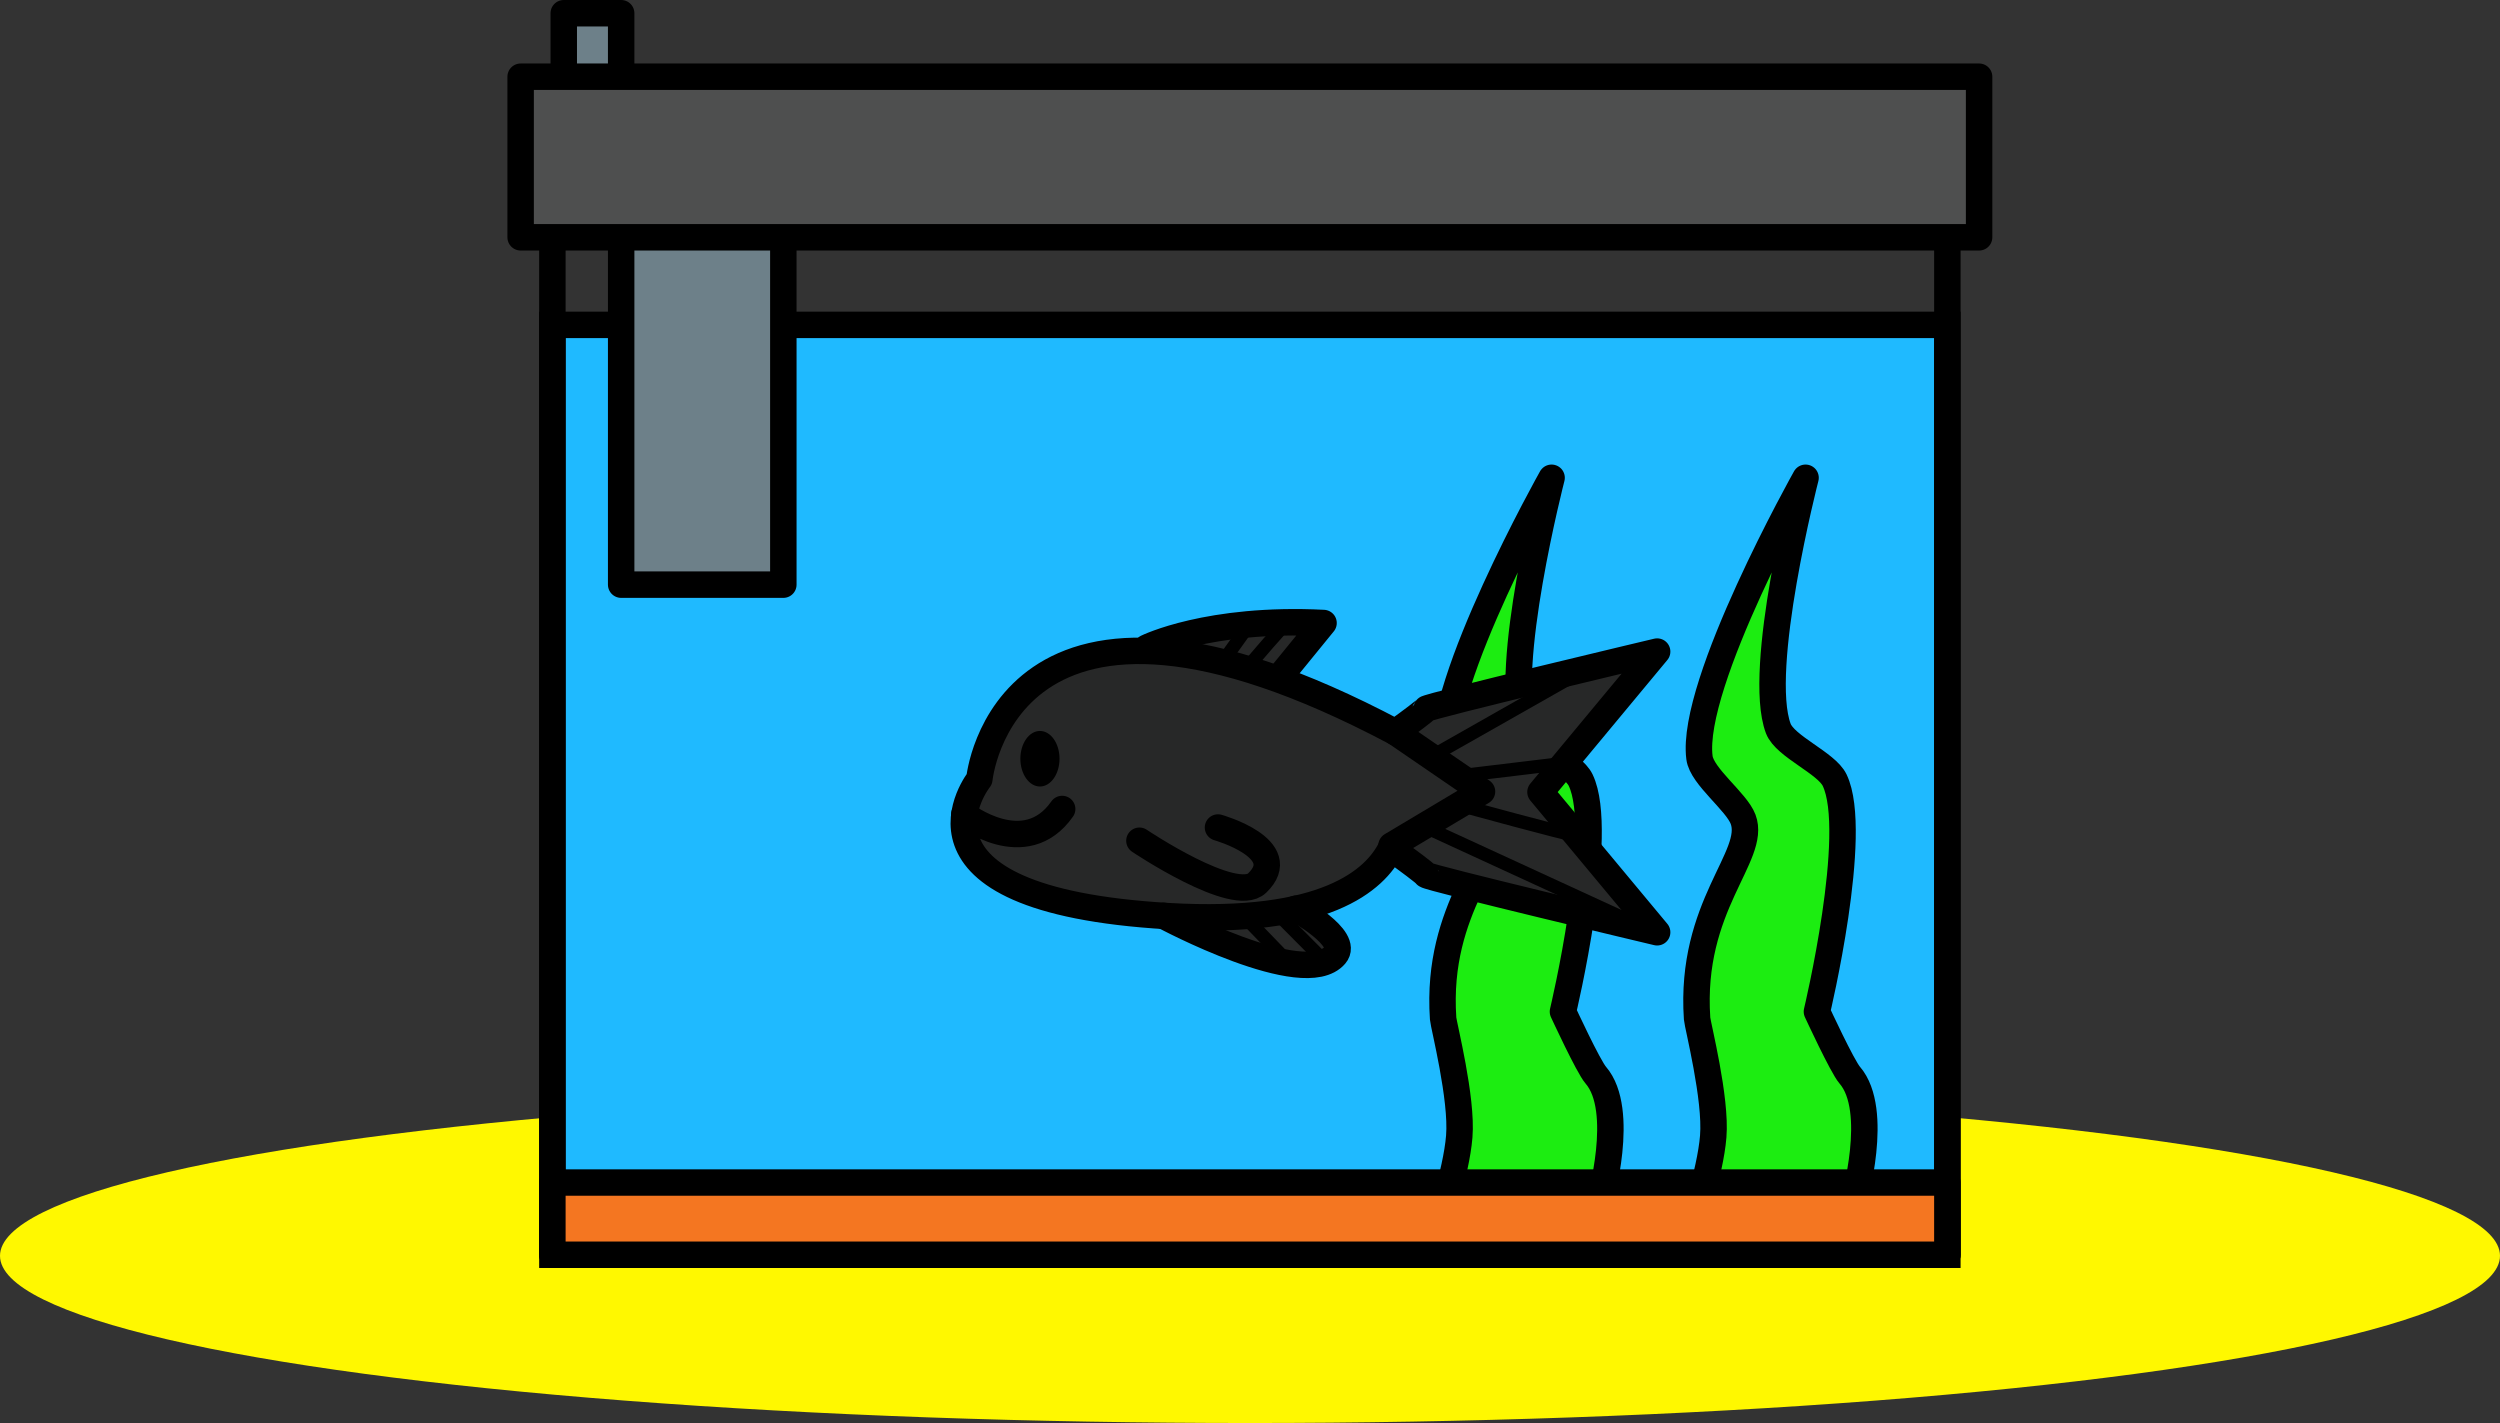 <svg version="1.2" baseProfile="tiny" id="iLikeFishImage3" xmlns="http://www.w3.org/2000/svg" xmlns:xlink="http://www.w3.org/1999/xlink" x="0px" y="0px" viewBox="0 0 945 537.9" xml:space="preserve"><rect x="0" y="0" width="945" height="537.9" fill="#333333" stroke="none"/><g id="ground_2_"><ellipse fill="#FFF800" cx="472.5" cy="474.7" rx="472.5" ry="63.2"/></g><g id="fish_3_"><rect x="208.8" y="122.8" fill="#1FBAFF" stroke="#000000" stroke-width="10" stroke-miterlimit="10" width="527.3" height="351.5"/><path fill="#1CED11" stroke="#000000" stroke-width="10" stroke-linecap="round" stroke-linejoin="round" stroke-miterlimit="10" d="M682.5,180.6c0,0-18.7,72.5-10.3,94.8c2.6,6.8,18.2,13,21.3,19.5c9.5,19.8-6.7,87.5-6.7,87.5s9.6,20.8,12.4,24c11.5,13.3,1.5,47.7,1.5,47.7L639,464.9c0,0,7.5-21.4,8.6-35.3c1.2-14.3-5.9-42-6.1-44.6c-2.9-42.7,22.6-61.4,17.4-75.3c-2.5-6.7-15.6-16.2-16.5-23.3C638.8,258.4,682.5,180.6,682.5,180.6z"/><path fill="#1CED11" stroke="#000000" stroke-width="10" stroke-linecap="round" stroke-linejoin="round" stroke-miterlimit="10" d="M586.5,180.6c0,0-18.7,72.5-10.3,94.8c2.6,6.8,18.2,13,21.3,19.5c9.5,19.8-6.7,87.5-6.7,87.5s9.6,20.8,12.4,24c11.5,13.3,1.5,47.7,1.5,47.7L543,464.9c0,0,7.5-21.4,8.6-35.3c1.2-14.3-5.9-42-6.1-44.6c-2.9-42.7,22.6-61.4,17.4-75.3c-2.5-6.7-15.6-16.2-16.5-23.3C542.8,258.4,586.5,180.6,586.5,180.6z"/><rect x="234.8" y="74.3" fill="#6D8089" stroke="#000000" stroke-width="10" stroke-linecap="round" stroke-linejoin="round" stroke-miterlimit="10" width="61.3" height="146.7"/><rect x="213.1" y="5" fill="#6D8089" stroke="#000000" stroke-width="10" stroke-linecap="round" stroke-linejoin="round" stroke-miterlimit="10" width="21.7" height="34.7"/><g><path fill="#272828" d="M610.3,247.3c0.3,0.5,8.6,8,8.6,8l-13.1,15.8L587,296.8l2.4,11c0,0,18.9,20.6,20.7,24.9c1.7,4.3,13.1,17.6,13.2,19.6c0.2,2-17.3-2.7-17.3-2.7s-65.1-18.3-66.1-18.6c-0.9-0.4-11.9-10.5-11.9-10.5s-5.3,5.2-6.3,6.3s-14,10.6-14,10.6l-13.6,7.5l7.8,5.3l2,7.8c0,0-3.7,6.1-6,6.3s-10,1.2-10,1.2l-24.5-5.1l-15.7-8.3l-9-4.5c0,0-5.4-2-11-2.6c-5.6-0.6-19.2-2.7-19.2-2.7s-21.1-2.8-26.4-7c-5.3-4.2-15.8-15.1-15.8-15.1l-3.7-13.9l5.5-13.2c0,0,4.9-6.7,4.9-10.8c-0.1-4,8.6-17.4,8.6-17.4l18.3-12.8l18.7-6.3l15.8-4.2l13.8-4.3l27.8-2.2l17.8-1.1c0,0,1,8.2-1.1,11.3c-2.1,3.1-7.9,12.2-7.9,12.2l15.1,7.2l11.4,4l8.9,4.9l8.7,4.7l14-12.5L610.3,247.3z"/><path fill="none" stroke="#000000" stroke-width="10" stroke-linecap="round" stroke-linejoin="round" stroke-miterlimit="10" d="M626.4,246.3c0,0-87.1,20.7-87.4,21.7c-0.1,0.4-5.5,4.5-11.5,8.8c-148-78.4-157.3,17.7-157.3,17.7s-36.3,45.5,71.3,51.8c59.4,3.5,78.3-13.6,84.3-25.7c6.6,4.8,13.1,9.6,13.2,10.1c0.3,1,87.4,21.7,87.4,21.7l-44.1-53L626.4,246.3z"/><polyline fill="none" stroke="#000000" stroke-width="10" stroke-linecap="round" stroke-linejoin="round" stroke-miterlimit="10" points="527.5,276.8 560.2,299.2 526,319.6 "/><path fill="none" stroke="#000000" stroke-width="10" stroke-linecap="round" stroke-linejoin="round" stroke-miterlimit="10" d="M430.7,317.8c0,0,36,24.2,44.5,16c13.5-13-14.8-21-14.8-21"/><path fill="none" stroke="#000000" stroke-width="10" stroke-linecap="round" stroke-linejoin="round" stroke-miterlimit="10" d="M439.9,346.2c0,0,53.1,28.5,64.8,14.8c5.5-6.4-14.9-17.5-14.9-17.5"/><path fill="none" stroke="#000000" stroke-width="10" stroke-linecap="round" stroke-linejoin="round" stroke-miterlimit="10" d="M433.5,244.8c0,0,23.3-11.5,66.8-9.3l-16.3,20"/><path fill="none" stroke="#000000" stroke-width="10" stroke-linecap="round" stroke-linejoin="round" stroke-miterlimit="10" d="M364.5,307.9c0,0,23,17.9,37-2.1"/><ellipse cx="393.1" cy="286.8" rx="7.4" ry="10.5"/><path fill="none" stroke="#000000" stroke-width="5" stroke-linecap="round" stroke-linejoin="round" stroke-miterlimit="10" d="M486.7,235.3c-0.8,0-13.9,15.5-13.9,15.5"/><line fill="none" stroke="#000000" stroke-width="5" stroke-linecap="round" stroke-linejoin="round" stroke-miterlimit="10" x1="472.8" y1="235.3" x2="463.5" y2="248.3"/><line fill="none" stroke="#000000" stroke-width="5" stroke-linecap="round" stroke-linejoin="round" stroke-miterlimit="10" x1="470.2" y1="346.3" x2="484" y2="360.6"/><line fill="none" stroke="#000000" stroke-width="5" stroke-linecap="round" stroke-linejoin="round" stroke-miterlimit="10" x1="482.5" y1="345" x2="498" y2="360.6"/><line fill="none" stroke="#000000" stroke-width="5" stroke-linecap="round" stroke-linejoin="round" stroke-miterlimit="10" x1="543.1" y1="284.8" x2="599.5" y2="252.8"/><line fill="none" stroke="#000000" stroke-width="5" stroke-linecap="round" stroke-linejoin="round" stroke-miterlimit="10" x1="551.6" y1="293.3" x2="589" y2="288.8"/><path fill="none" stroke="#000000" stroke-width="5" stroke-linecap="round" stroke-linejoin="round" stroke-miterlimit="10" d="M551.6,304.3c0,0,42.8,11.7,42.1,11"/><line fill="none" stroke="#000000" stroke-width="5" stroke-linecap="round" stroke-linejoin="round" stroke-miterlimit="10" x1="539.2" y1="312.8" x2="612" y2="346.3"/></g><rect x="208.8" y="64.3" fill="none" stroke="#000000" stroke-width="10" stroke-linecap="round" stroke-linejoin="round" stroke-miterlimit="10" width="527.3" height="410"/><rect x="208.8" y="447" fill="#F47621" stroke="#000000" stroke-width="10" stroke-linecap="round" stroke-linejoin="round" stroke-miterlimit="10" width="527.3" height="27.3"/><rect x="196.8" y="29" fill="#4E4F4F" stroke="#000000" stroke-width="10" stroke-linecap="round" stroke-linejoin="round" stroke-miterlimit="10" width="551.3" height="60.7"/></g></svg>